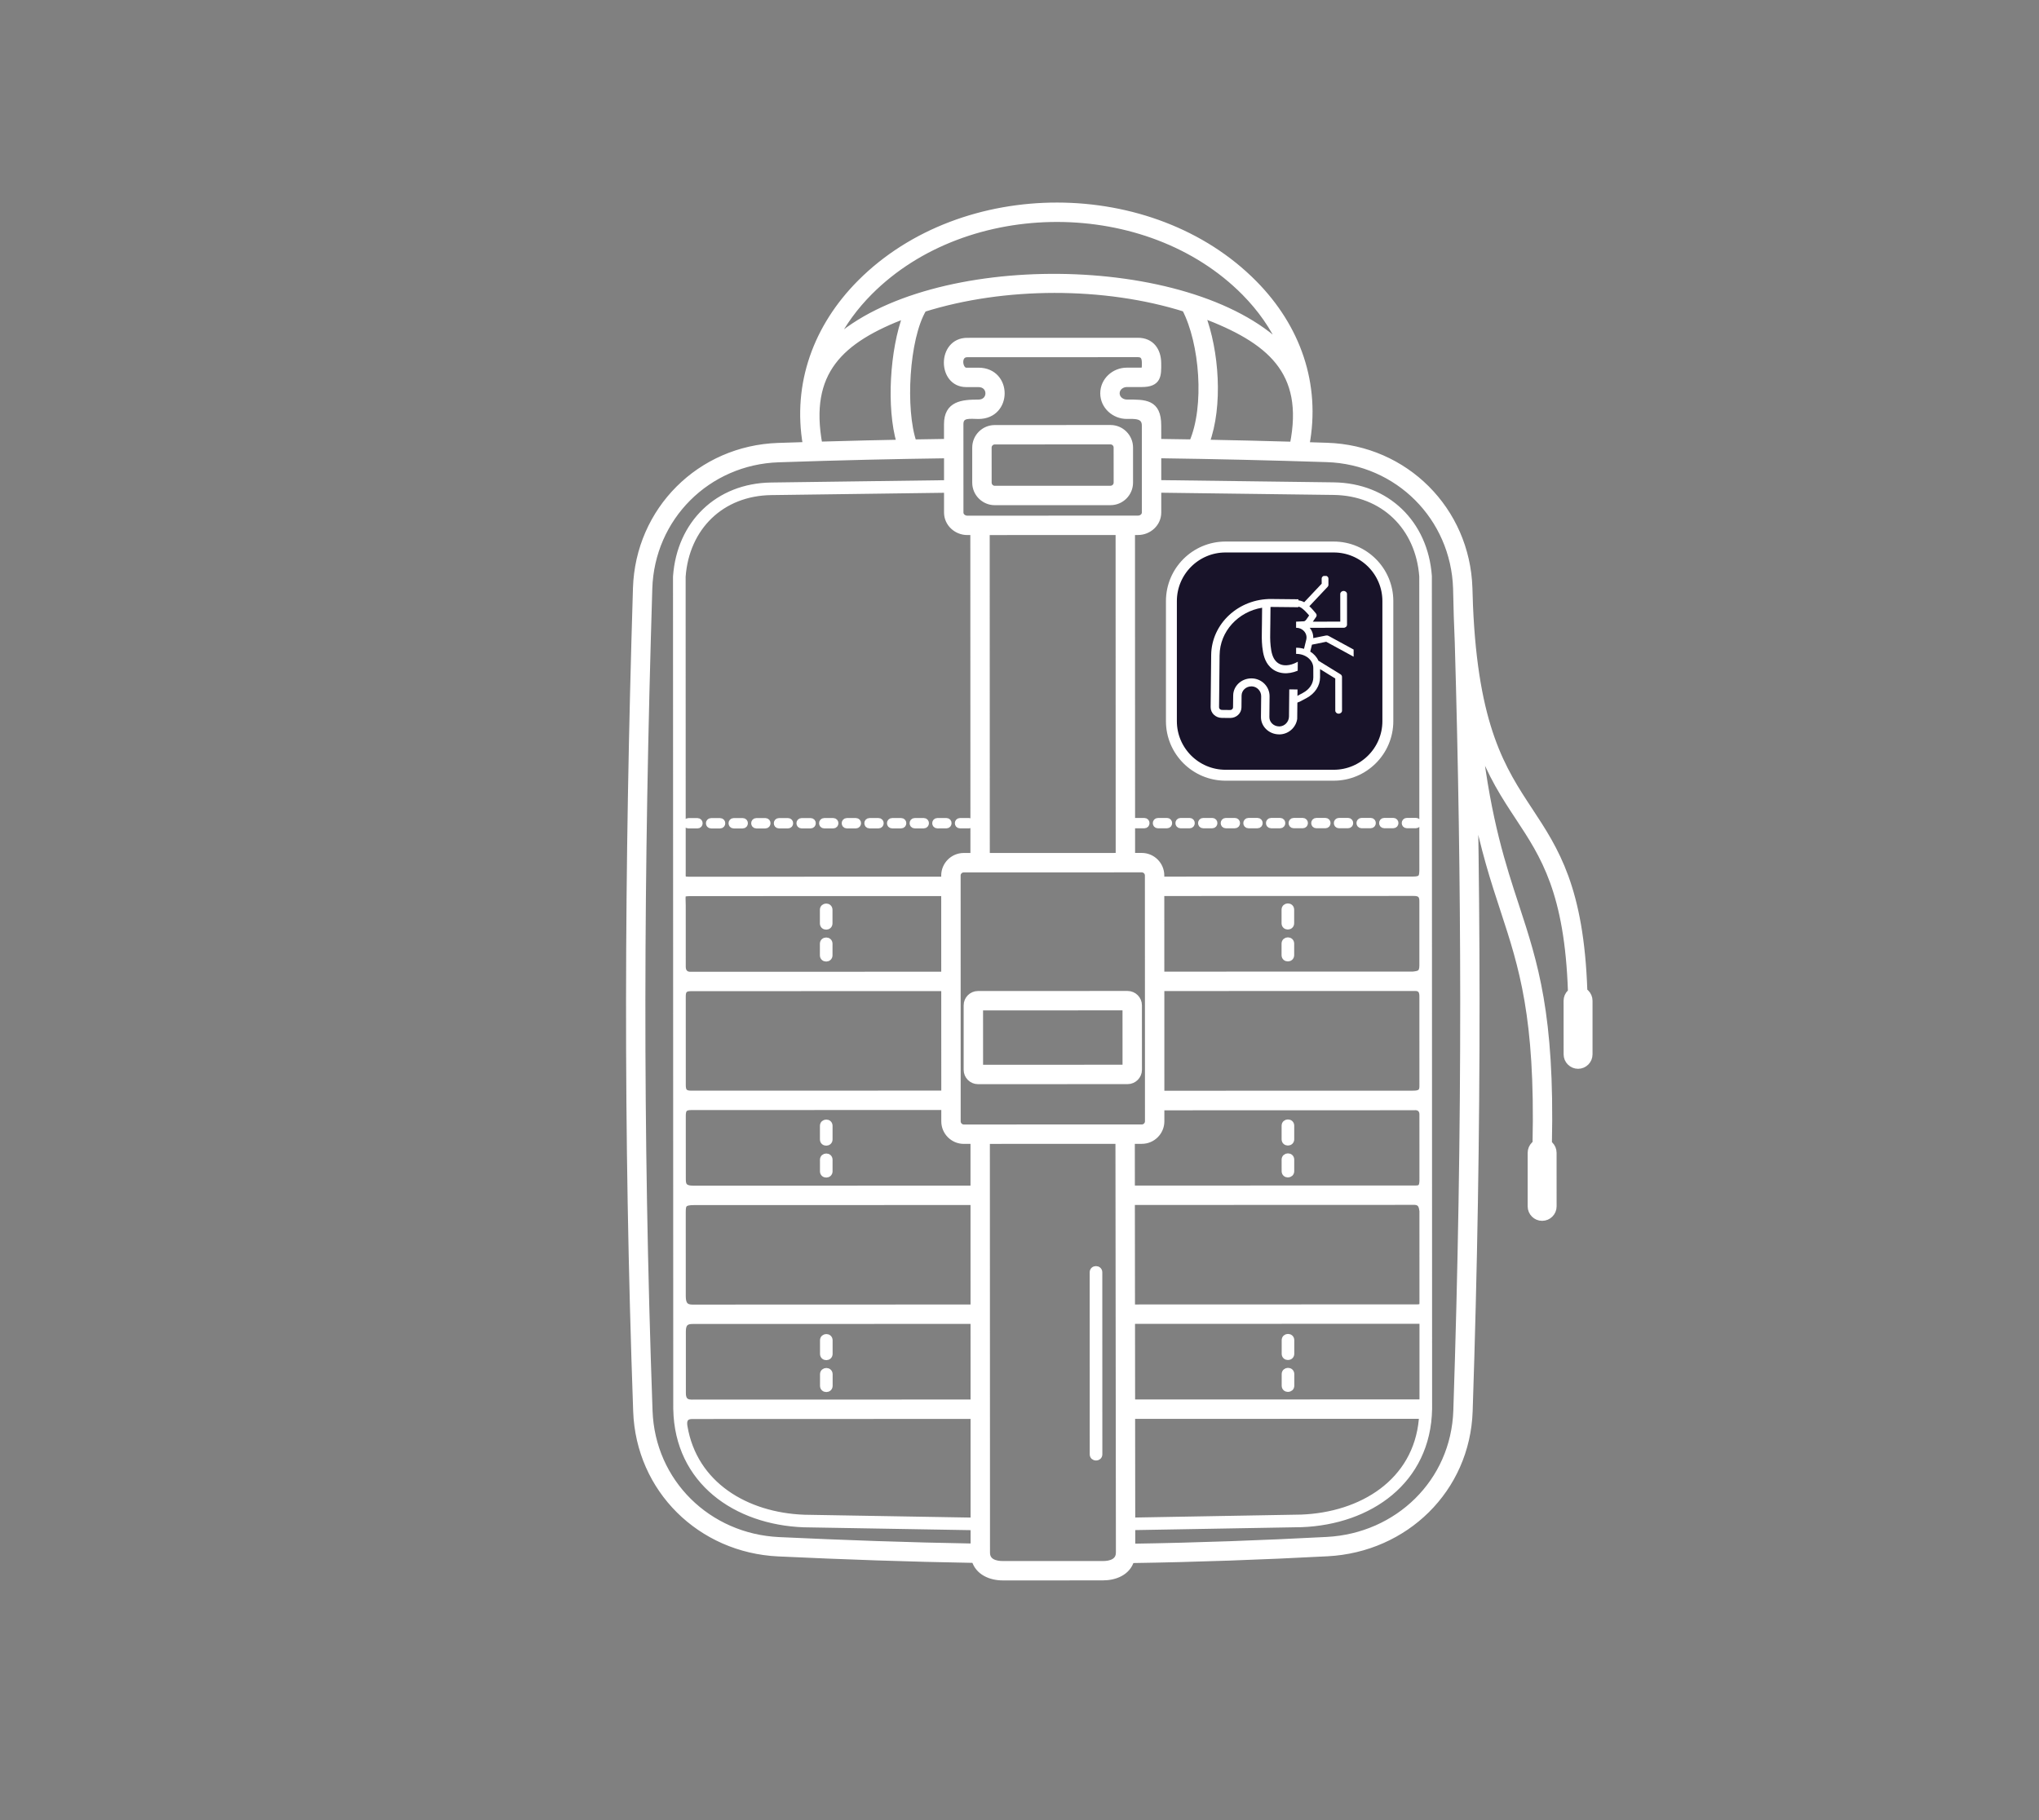 <?xml version="1.0" encoding="UTF-8" standalone="no"?><!DOCTYPE svg PUBLIC "-//W3C//DTD SVG 1.1//EN" "http://www.w3.org/Graphics/SVG/1.1/DTD/svg11.dtd"><svg width="100%" height="100%" viewBox="0 0 84 75" version="1.1" xmlns="http://www.w3.org/2000/svg" xmlns:xlink="http://www.w3.org/1999/xlink" xml:space="preserve" xmlns:serif="http://www.serif.com/" style="fill-rule:evenodd;clip-rule:evenodd;stroke-linejoin:round;stroke-miterlimit:2;"><rect x="0" y="0" width="84" height="75" fill="#808080" stroke="none"/><rect id="Survival-Kit" serif:id="Survival Kit" x="0" y="0" width="83.972" height="74.453" style="fill:none;"/><path d="M40.098,35.268l-0.004,-13.341l-0.245,0c-0.447,0 -0.838,-0.352 -0.838,-0.808l0,-0.935l-7.238,0.097c-2.049,0.027 -3.497,1.447 -3.647,3.477l0.003,12.12c0,0.345 -0.043,0.369 0.325,0.369l10.441,-0.003l0,-0.167c0,-0.445 0.363,-0.809 0.808,-0.809l0.395,0Zm5.195,24.657c0,0.184 -0.28,0.184 -0.28,-0l-0.002,-7.496c0,-0.184 0.28,-0.184 0.28,-0l0.002,7.496Zm18.521,-12.805c0.019,0.014 0.036,0.029 0.053,0.045c0.086,0.086 0.139,0.205 0.139,0.336l0.001,2.209c-0,0.132 -0.053,0.251 -0.14,0.337c-0.086,0.086 -0.205,0.139 -0.336,0.139c-0.131,0 -0.25,-0.053 -0.336,-0.139c-0.086,-0.086 -0.14,-0.205 -0.14,-0.336l-0,-2.209c-0,-0.131 0.053,-0.25 0.139,-0.337c0.019,-0.019 0.04,-0.036 0.062,-0.052c0.113,-5.22 -0.561,-7.279 -1.325,-9.611c-0.397,-1.211 -0.818,-2.495 -1.168,-4.315c0.045,2.685 0.068,5.341 0.07,7.998c0.003,5.566 -0.091,11.129 -0.284,16.958c-0.107,3.235 -2.652,5.696 -5.857,5.865c-2.693,0.142 -5.388,0.239 -8.085,0.28c-0.154,0.512 -0.671,0.713 -1.167,0.713l0,0.001l-4.122,0.001c-0.499,0.001 -1.019,-0.207 -1.171,-0.722c-2.695,-0.045 -5.388,-0.141 -8.081,-0.267c-3.211,-0.15 -5.746,-2.63 -5.861,-5.86c-0.207,-5.828 -0.299,-11.391 -0.294,-16.959c0.005,-5.566 0.106,-11.129 0.285,-16.957c0.099,-3.227 2.639,-5.758 5.862,-5.867c0.38,-0.013 0.759,-0.025 1.138,-0.036c-0.438,-2.524 0.439,-4.882 2.239,-6.69c4.232,-4.247 12.023,-4.238 16.237,0.027c1.788,1.81 2.623,4.16 2.151,6.666c0.283,0.009 0.567,0.018 0.851,0.027c3.224,0.104 5.759,2.638 5.865,5.862c0.008,0.24 0.016,0.479 0.023,0.718c0.211,5.032 1.358,6.773 2.459,8.444c1.076,1.633 2.11,3.202 2.253,7.451c0.026,0.017 0.051,0.037 0.073,0.06c0.086,0.086 0.14,0.205 0.14,0.336l0,2.209c0,0.131 -0.053,0.25 -0.139,0.336c-0.086,0.086 -0.205,0.14 -0.336,0.14c-0.131,-0 -0.25,-0.054 -0.336,-0.14c-0.087,-0.086 -0.14,-0.205 -0.14,-0.336l-0.001,-2.209c0,-0.131 0.054,-0.25 0.14,-0.336c0.012,-0.013 0.026,-0.025 0.04,-0.036c-0.138,-4.102 -1.128,-5.605 -2.159,-7.169c-0.571,-0.866 -1.154,-1.75 -1.621,-3.064c0.385,3.213 0.979,5.026 1.527,6.698c0.779,2.38 1.467,4.48 1.352,9.791Zm-3.763,-20.663c-0.031,-0.689 -0.054,-1.422 -0.069,-2.205l0,-0.008c-0.096,-2.925 -2.399,-5.227 -5.325,-5.322c-2.312,-0.075 -4.624,-0.129 -6.937,-0.16l0,1.141l7.223,0.093c2.198,0.028 3.766,1.562 3.925,3.741l0,0.01l0.01,34.308l-0,0.002c-0.055,2.981 -2.46,4.645 -5.259,4.752l-6.971,0.122l0.001,0.799c2.673,-0.041 5.345,-0.139 8.015,-0.279c2.911,-0.153 5.23,-2.384 5.328,-5.326c0.193,-5.828 0.286,-11.386 0.284,-16.94c-0.003,-4.847 -0.079,-9.697 -0.225,-14.728Zm-6.851,28.767c-0.001,-0.186 -0.278,-0.183 -0.279,-0l-0,0.559c0.001,0.186 0.278,0.183 0.279,0l0,-0.559Zm-0.279,1.874c0.001,0.185 0.279,0.182 0.28,-0l-0,-0.476c-0.001,-0.186 -0.279,-0.182 -0.28,0l0,0.476Zm0.277,-10.712c-0.001,-0.186 -0.279,-0.183 -0.28,-0l0,0.559c0.001,0.186 0.279,0.183 0.28,0l-0,-0.559Zm-0.279,1.874c0.001,0.185 0.278,0.182 0.279,-0l0,-0.476c-0.001,-0.186 -0.278,-0.182 -0.28,0l0.001,0.476Zm0.276,-10.776c-0.001,-0.185 -0.278,-0.182 -0.279,0.001l-0,0.559c0.001,0.186 0.278,0.182 0.279,-0l0,-0.56Zm-0.279,1.874c0.001,0.186 0.279,0.183 0.28,0l-0,-0.475c-0.001,-0.186 -0.279,-0.183 -0.28,0l0,0.475Zm-18.735,15.871c-0.001,-0.186 -0.278,-0.182 -0.279,0l-0,0.56c0.001,0.185 0.278,0.182 0.279,-0.001l0,-0.559Zm-0.279,1.874c0.001,0.186 0.279,0.183 0.28,0l-0,-0.475c-0.001,-0.186 -0.279,-0.183 -0.28,-0l0,0.475Zm0.277,-10.712c-0.001,-0.186 -0.279,-0.182 -0.28,0l0,0.56c0.001,0.185 0.279,0.182 0.28,-0.001l-0,-0.559Zm-0.279,1.874c0.001,0.186 0.278,0.182 0.279,-0l0,-0.476c-0.001,-0.185 -0.278,-0.182 -0.279,0.001l-0,0.475Zm0.276,-10.775c-0.001,-0.186 -0.278,-0.183 -0.279,-0l-0,0.559c0.001,0.186 0.278,0.183 0.279,0l0,-0.559Zm-0.279,1.874c0.001,0.186 0.279,0.182 0.28,-0l-0,-0.476c-0.001,-0.185 -0.279,-0.182 -0.28,0l0,0.476Zm-5.762,15.491l0.001,2.545c-0,0.193 0.047,0.392 0.352,0.392l11.616,-0.003l-0.001,-3.356l-11.567,0.003c-0.227,0 -0.401,0.06 -0.401,0.419Zm0.387,-0.978l11.581,-0.004l-0.001,-4.339l-11.519,0.003c-0.432,-0 -0.452,0.118 -0.452,0.423l0.001,3.447c-0,0.297 0.081,0.47 0.39,0.47Zm18.116,-0.005l11.751,-0.004c0.205,-0.003 0.213,-0.069 0.208,-0.24l-0.001,-3.73c-0.024,-0.184 -0.062,-0.351 -0.296,-0.37l-11.667,0.004l0.005,4.34Zm11.819,0.556l-11.818,0.003l0.004,3.356l11.815,-0.003c0.14,-0 0.143,-0.032 0.14,-0.162l-0,-3.08c-0.002,-0.097 -0.017,-0.12 -0.141,-0.114Zm0.001,3.915l-11.815,0.004l0.005,4.306l6.961,-0.123c2.474,-0.094 4.727,-1.455 4.963,-4.044c0.012,-0.132 0.016,-0.143 -0.114,-0.143Zm-18.354,0.005l-11.588,0.004c-0.273,-0 -0.36,0.155 -0.315,0.425c0.401,2.402 2.544,3.67 4.926,3.759l6.978,0.119l-0.001,-4.307Zm-11.972,-12.366l0.001,2.552c0,0.257 0.004,0.444 0.436,0.443l11.532,-0.003l-0,-1.959l-0.395,0c-0.445,0 -0.808,-0.363 -0.808,-0.808l-0,-0.589l-10.421,0.003c-0.28,0 -0.345,0.098 -0.345,0.361Zm0.331,-0.92l10.435,-0.003l-0.002,-4.34l-10.434,0.003c-0.274,0 -0.331,0.116 -0.331,0.337l0.001,3.643c-0,0.211 0.036,0.36 0.331,0.36Zm18.823,-8.988c-0,-0.136 -0.113,-0.248 -0.249,-0.248l-7.334,0.002c-0.136,-0 -0.249,0.112 -0.248,0.249l0.002,10.13c0,0.136 0.113,0.249 0.249,0.249l7.334,-0.002c0.136,-0 0.249,-0.113 0.249,-0.249l-0.003,-10.131Zm0.562,8.991l10.388,-0.003c0.355,-0 0.362,-0.169 0.359,-0.353l-0.001,-3.639c0.004,-0.193 -0.044,-0.371 -0.331,-0.356l-10.416,0.003l0.001,4.348Zm10.395,0.563l-10.395,0.003l0,0.574c0,0.445 -0.363,0.808 -0.808,0.808l-0.409,0l0.002,1.959l11.681,-0.003c0.231,0.007 0.271,-0.096 0.282,-0.302l-0.001,-2.755c0.002,-0.128 -0.076,-0.316 -0.352,-0.284Zm-30.113,-8.317l0.001,2.538c-0,0.074 0.022,0.314 0.31,0.314l10.455,-0.003l-0.001,-3.357l-10.413,0.003c-0.438,0 -0.352,0.033 -0.352,0.505Zm19.715,-1.07l10.361,-0.002c0.356,0.002 0.376,-0.106 0.386,-0.357l-0.003,-12.133c-0.152,-2.029 -1.6,-3.448 -3.649,-3.475l-7.22,-0.093l0,0.936c0.001,0.456 -0.389,0.808 -0.837,0.808l-0.245,0l0.004,13.341l0.395,0c0.445,0 0.808,0.363 0.808,0.808l0,0.167Zm10.389,0.557l-10.389,0.003l0.001,3.356l10.368,-0.003c0.255,-0.028 0.379,-0.053 0.379,-0.378l-0,-2.615c0.005,-0.22 -0.051,-0.37 -0.359,-0.363Zm-11.463,-2.973c-0.121,-0 -0.123,0.186 0.001,0.186l0.372,0c0.122,0 0.124,-0.186 0,-0.186l-0.373,-0Zm11.561,0.183c0.121,-0 0.123,-0.187 -0,-0.187l-0.373,0.001c-0.122,-0 -0.124,0.186 -0,0.186l0.373,-0Zm-0.933,0c0.122,0 0.124,-0.186 0,-0.186l-0.373,-0c-0.121,-0 -0.123,0.186 0.001,0.186l0.372,0Zm-0.932,0c0.122,0 0.124,-0.186 0,-0.186l-0.373,0c-0.122,0 -0.123,0.187 0,0.187l0.373,-0.001Zm-0.932,0.001c0.122,-0 0.123,-0.187 -0,-0.187l-0.373,0c-0.122,0 -0.124,0.187 -0,0.187l0.373,-0Zm-0.932,0c0.121,-0 0.123,-0.186 -0,-0.186l-0.373,-0c-0.122,-0 -0.124,0.186 -0,0.186l0.373,0Zm-0.933,0c0.122,0 0.124,-0.186 0,-0.186l-0.373,-0c-0.121,-0 -0.123,0.186 0,0.186l0.373,0Zm-0.932,0.001c0.122,-0 0.124,-0.187 0,-0.187l-0.373,0c-0.122,0 -0.123,0.187 0,0.187l0.373,-0Zm-0.932,-0c0.122,-0 0.123,-0.187 -0,-0.187l-0.373,0c-0.122,0 -0.124,0.187 -0,0.187l0.373,-0Zm-0.932,0c0.121,0 0.123,-0.186 -0.001,-0.186l-0.372,-0c-0.122,-0 -0.124,0.186 -0,0.186l0.373,0Zm-0.933,0c0.122,0 0.124,-0.186 0,-0.186l-0.373,-0c-0.121,0 -0.123,0.186 0,0.186l0.373,0Zm-0.932,0.001c0.122,-0 0.123,-0.187 -0,-0.187l-0.373,0c-0.122,0 -0.123,0.187 0,0.187l0.373,-0Zm-0.932,-0c0.121,-0 0.123,-0.187 -0,-0.187l-0.373,0.001c-0.122,-0 -0.124,0.186 -0,0.186l0.373,-0Zm-19.715,-0.181c-0.122,0 -0.124,0.187 -0,0.186l0.373,0c0.122,0 0.123,-0.186 -0,-0.186l-0.373,0Zm11.56,0.183c0.122,0 0.124,-0.186 0,-0.186l-0.373,-0c-0.122,-0 -0.123,0.186 0,0.186l0.373,0Zm-0.932,0c0.122,0 0.123,-0.186 -0,-0.186l-0.373,0c-0.122,0 -0.124,0.187 -0,0.187l0.373,-0.001Zm-0.932,0.001c0.121,-0 0.123,-0.187 -0,-0.187l-0.373,0c-0.122,0 -0.124,0.187 -0,0.187l0.373,-0Zm-0.933,-0c0.122,-0 0.124,-0.187 0,-0.186l-0.373,-0c-0.121,-0 -0.123,0.186 0,0.186l0.373,-0Zm-0.932,0c0.122,0 0.124,-0.186 -0,-0.186l-0.373,-0c-0.122,-0 -0.123,0.186 0,0.186l0.373,0Zm-0.932,0.001c0.122,-0.001 0.123,-0.187 -0,-0.187l-0.373,0c-0.122,0 -0.124,0.187 -0,0.187l0.373,-0Zm-0.933,-0c0.122,-0 0.124,-0.187 0,-0.187l-0.372,0c-0.122,0 -0.124,0.187 -0,0.187l0.372,-0Zm-0.932,0c0.122,0 0.124,-0.186 0,-0.186l-0.373,-0c-0.121,-0 -0.123,0.186 0,0.186l0.373,0Zm-0.932,0c0.122,0 0.123,-0.186 -0,-0.186l-0.373,-0c-0.122,-0 -0.124,0.186 0,0.186l0.373,0Zm-0.932,0.001c0.121,-0 0.123,-0.187 -0,-0.187l-0.373,0c-0.122,0 -0.124,0.187 -0,0.187l0.373,-0Zm-0.933,-0c0.122,-0 0.124,-0.187 0,-0.187l-0.373,0c-0.121,0.001 -0.123,0.187 0,0.187l0.373,-0Zm-0.932,0c0.122,0 0.124,-0.186 0,-0.186l-0.373,-0c-0.122,-0 -0.123,0.186 0,0.186l0.373,0Zm11.314,-16.382l4.768,-0.002c0.445,0 0.808,0.363 0.809,0.808l-0,1.446c0,0.446 -0.363,0.809 -0.808,0.809l-4.768,0.001c-0.445,0 -0.809,-0.363 -0.809,-0.808l-0,-1.446c-0,-0.445 0.363,-0.808 0.808,-0.808Zm4.768,0.558l-4.768,0.001c-0.136,-0 -0.249,0.113 -0.249,0.249l0.001,1.446c-0,0.136 0.112,0.249 0.248,0.249l4.769,-0.002c0.136,0 0.249,-0.112 0.249,-0.248l-0.001,-1.447c0,-0.136 -0.112,-0.249 -0.249,-0.248Zm-5.096,3.735l0.004,13.341l5.426,-0.002l-0.004,-13.341l-5.426,0.002Zm7.067,-3.722c0.463,0.006 0.928,0.013 1.393,0.021c0.638,-1.476 0.435,-4.089 -0.296,-5.498c-3.316,-1.044 -7.452,-1.034 -10.767,0.007c-0.725,1.222 -0.873,4.144 -0.412,5.492c0.459,-0.008 0.916,-0.015 1.372,-0.022l0,-0.727c-0,-0.837 0.633,-0.893 1.298,-0.893c0.545,-0 0.545,-0.755 0,-0.755l-0.504,-0c-1.067,0 -1.078,-1.79 0.043,-1.79l7.034,-0.002c0.558,-0 0.832,0.411 0.837,0.918c0.007,0.52 0.011,0.872 -0.685,0.872l-0.612,-0c-0.213,0 -0.415,0.156 -0.415,0.378c0,0.222 0.202,0.377 0.415,0.377c0.753,-0 1.298,-0.017 1.298,0.948l0.001,0.674Zm-8.709,0.558c-1.095,0.015 -2.197,0.035 -3.312,0.061c-1.188,0.028 -2.394,0.063 -3.624,0.105c-2.923,0.098 -5.232,2.397 -5.322,5.324c-0.179,5.828 -0.28,11.387 -0.285,16.942c-0.005,5.555 0.087,11.112 0.295,16.939c0.104,2.936 2.412,5.187 5.329,5.323c2.67,0.125 5.341,0.221 8.014,0.266l-0.001,-0.79l-6.987,-0.119c-2.799,-0.104 -5.205,-1.767 -5.261,-4.748l-0.001,-0.002l-0.01,-34.309l0.001,-0.009c0.158,-2.179 1.725,-3.714 3.923,-3.744l7.241,-0.097l-0,-1.142Zm7.87,-4.166l-7.034,0.002c-0.421,0 -0.319,0.672 -0.043,0.671l0.504,0c1.28,-0 1.281,1.874 0.001,1.874c-0.33,0 -0.74,-0.085 -0.739,0.334l0.001,3.641c-0,0.148 0.138,0.249 0.278,0.249l7.034,-0.002c0.14,-0 0.278,-0.101 0.278,-0.249l-0.001,-3.585c-0,-0.436 -0.443,-0.39 -0.739,-0.39c-0.519,0.001 -0.974,-0.407 -0.974,-0.936c-0,-0.53 0.454,-0.937 0.973,-0.937l0.613,-0.001c0.132,0 0.13,-0.124 0.128,-0.307c-0.002,-0.185 -0.03,-0.364 -0.28,-0.364Zm-6.59,26.358l6.162,-0.002c0.259,0 0.471,0.212 0.471,0.471l0.001,2.657c-0,0.259 -0.212,0.471 -0.471,0.471l-6.162,0.002c-0.26,-0 -0.472,-0.212 -0.472,-0.471l-0,-2.657c-0.001,-0.259 0.211,-0.471 0.471,-0.471Zm6.073,0.558l-5.985,0.001l0.001,2.48l5.985,-0.001l-0.001,-2.48Zm-0.291,5.5l-5.413,0.002l0.005,16.963c0,0.373 0.338,0.466 0.653,0.466l4.122,-0.001l0,0.001c0.311,-0 0.651,-0.098 0.651,-0.467l0,-0l0.001,-0l-0.019,-16.964Zm3.635,-28.776c1.183,0.022 2.366,0.051 3.549,0.085c0.607,-3.029 -0.966,-4.307 -3.722,-5.347c0.571,1.502 0.73,3.742 0.173,5.262Zm-12.387,-5.251c-2.707,1.027 -4.112,2.34 -3.562,5.332c0.645,-0.019 1.288,-0.036 1.929,-0.051c0.458,-0.011 0.914,-0.02 1.37,-0.029c-0.426,-1.459 -0.275,-3.825 0.263,-5.252Zm15.498,1.303c-0.365,-0.817 -0.892,-1.565 -1.545,-2.226c-3.994,-4.042 -11.432,-4.05 -15.443,-0.025c-0.603,0.606 -1.103,1.286 -1.472,2.025c3.966,-3.616 14.616,-3.548 18.46,0.226Zm0.982,11.653l1.952,-0l0.001,2.215l-1.953,0l0.001,2.238l-2.363,0.001l-0.001,-2.238l-1.958,0l-0.001,-2.215l1.958,-0l-0,-2.175l2.363,-0.001l0.001,2.175Zm1.393,0.559l-1.953,0.001l-0,-2.176l-1.245,0.001l0.001,2.175l-1.958,0.001l-0,1.096l1.958,-0.001l0.001,2.238l1.244,-0l-0,-2.238l1.952,-0.001l-0,-1.096Zm-4.812,-3.796l4.466,-0.001c1.18,-0.001 2.145,0.963 2.145,2.143l0.001,4.466c0.001,1.18 -0.964,2.144 -2.143,2.145l-4.466,0.001c-1.18,0 -2.145,-0.964 -2.145,-2.144l-0.001,-4.465c-0.001,-1.18 0.963,-2.145 2.143,-2.145Zm4.466,0.558l-4.466,0.001c-0.871,0 -1.584,0.714 -1.584,1.586l0.001,4.465c0.001,0.871 0.715,1.585 1.586,1.585l4.465,-0.002c0.871,0 1.585,-0.714 1.585,-1.585l-0.001,-4.466c-0.001,-0.871 -0.715,-1.584 -1.586,-1.584Z" style="fill:#fff;fill-rule:nonzero;stroke:#fff;stroke-width:0.24px;"/><path d="M57.175,24.77c-0,-1.231 -0.999,-2.23 -2.23,-2.23l-4.458,0c-1.23,0 -2.229,0.999 -2.229,2.23l-0,4.945c-0,1.23 0.999,2.229 2.229,2.229l4.458,0c1.231,0 2.23,-0.999 2.23,-2.229l-0,-4.945Z" style="fill:#181329;stroke:#fff;stroke-width:0.45px;stroke-linecap:round;stroke-miterlimit:1.5;"/><clipPath id="_clip1"><path d="M55.763,23.733l-2.37,0.001l0.004,5.69l2.37,-0.002l-0.004,-5.689Z"/></clipPath><g clip-path="url(#_clip1)"><path d="M56.122,26.96l-1.391,-0.758c-0.031,-0.016 -0.067,-0.022 -0.103,-0.015l-0.527,0.107c0.006,-0.153 -0.044,-0.302 -0.146,-0.425l1.399,-0.001c0.077,-0 0.139,-0.057 0.139,-0.127l-0.001,-1.264c0,-0.07 -0.062,-0.126 -0.139,-0.126c-0.077,-0 -0.139,0.056 -0.139,0.126l0.001,1.138l-1.13,0.001l0.134,-0.194c0.032,-0.044 0.029,-0.101 -0.007,-0.144l-0.108,-0.129c-0.05,-0.06 -0.105,-0.116 -0.163,-0.169l0.753,-0.799c0.001,-0.002 0.002,-0.004 0.004,-0.006c0.003,-0.004 0.005,-0.007 0.008,-0.011c0.002,-0.004 0.004,-0.007 0.006,-0.011c0.002,-0.003 0.004,-0.007 0.006,-0.011c0.001,-0.004 0.003,-0.008 0.004,-0.012c0.001,-0.004 0.002,-0.008 0.003,-0.011c0.001,-0.005 0.001,-0.009 0.001,-0.014c0,-0.002 0.001,-0.005 0.001,-0.007l-0,-0.253c-0,-0.07 -0.063,-0.126 -0.139,-0.126c-0.078,0 -0.14,0.057 -0.14,0.127l0.001,0.206l-0.72,0.763c-0.097,-0.054 -0.209,-0.084 -0.323,-0.084c-0.114,0.001 -0.226,0.03 -0.324,0.085l-0.72,-0.763l-0,-0.206c-0,-0.07 -0.063,-0.126 -0.139,-0.126c-0.078,-0 -0.139,0.056 -0.139,0.126l-0,0.253c-0,0.002 0.001,0.005 0.001,0.007c-0,0.005 0,0.009 0.001,0.014c0.001,0.003 0.001,0.007 0.003,0.011c0.001,0.004 0.003,0.008 0.004,0.012c0.001,0.004 0.003,0.007 0.005,0.011c0.002,0.004 0.004,0.007 0.007,0.011c0.002,0.004 0.005,0.007 0.008,0.011c0.001,0.002 0.003,0.004 0.004,0.005l0.753,0.798c-0.057,0.053 -0.111,0.11 -0.161,0.17l-0.109,0.129c-0.035,0.043 -0.038,0.1 -0.007,0.145l0.135,0.193l-1.13,0.001l-0.001,-1.138c0,-0.07 -0.062,-0.126 -0.139,-0.126c-0.077,-0 -0.139,0.056 -0.139,0.126l0.001,1.264c0,0.07 0.062,0.127 0.139,0.127l1.4,-0.001c-0.103,0.123 -0.153,0.272 -0.146,0.425l-0.528,-0.106c-0.035,-0.007 -0.071,-0.001 -0.102,0.015l-1.39,0.76c-0.066,0.036 -0.087,0.114 -0.048,0.174c0.026,0.039 0.072,0.061 0.12,0.061c0.024,-0 0.049,-0.006 0.071,-0.019l1.343,-0.733l0.587,0.118l0.071,0.286c-0.152,0.094 -0.269,0.224 -0.338,0.376c-0.001,0.001 -0.002,0.002 -0.005,0.002l-0.903,0.56c-0.038,0.024 -0.061,0.063 -0.061,0.105l0.001,1.39c0,0.07 0.062,0.127 0.139,0.127c0.077,-0 0.139,-0.057 0.139,-0.127l-0.001,-1.324l0.626,-0.387l0,0.339c0.001,0.349 0.211,0.669 0.562,0.856l0.274,0.145l0,0.37c0,0.07 -0.139,0.126 -0.062,0.126c0.077,-0 0.062,-0.056 0.062,-0.126l-0,-0.272l0.278,-0.099l0.273,-0.145c0.351,-0.187 0.561,-0.508 0.561,-0.857l-0,-0.338l0.626,0.386l0.001,1.324c-0,0.069 0.062,0.126 0.139,0.126c0.077,0 0.139,-0.057 0.139,-0.126l-0.001,-1.391c0,-0.042 -0.023,-0.081 -0.061,-0.105l-0.905,-0.558c-0.001,-0.001 -0.003,-0.001 -0.005,-0.002c-0.068,-0.152 -0.186,-0.282 -0.337,-0.376l0.07,-0.286l0.587,-0.119l1.344,0.732c0.022,0.012 0.047,0.018 0.072,0.018c0.047,-0 0.093,-0.022 0.119,-0.061c0.039,-0.061 0.018,-0.138 -0.048,-0.174Zm-3.192,-1.657c0.076,-0.09 0.162,-0.172 0.256,-0.245c0.125,-0.095 0.315,-0.095 0.44,0c0.095,0.072 0.181,0.154 0.257,0.244l0.049,0.06l-0.117,0.168c-0.021,0.031 -0.05,0.054 -0.083,0.07l-0.326,0.016l-0.325,-0.016c-0.033,-0.015 -0.062,-0.039 -0.083,-0.069l-0.118,-0.168l0.05,-0.06Zm0.883,1.058l-0.092,0.375c-0.099,-0.029 -0.204,-0.045 -0.314,-0.045c-0.11,0 -0.215,0.017 -0.313,0.045l-0.093,-0.374c-0.031,-0.125 0.001,-0.253 0.087,-0.351c0.079,-0.09 0.196,-0.142 0.319,-0.142c0.123,0 0.238,0.051 0.318,0.142c0.087,0.098 0.119,0.225 0.088,0.35Zm0.29,1.164l0.001,0.386c-0,0.258 -0.159,0.497 -0.424,0.638l-0.271,0.145l-0.272,-0.144c-0.265,-0.142 -0.424,-0.38 -0.424,-0.638l-0.001,-0.386c0,-0.321 0.312,-0.582 0.695,-0.582c0.384,-0 0.696,0.26 0.696,0.581Z" style="fill:#fff;fill-rule:nonzero;"/></g><clipPath id="_clip2"><path d="M49.92,24.657l3.571,0.037l-0.057,5.575l-3.571,-0.037l0.057,-5.575Z"/></clipPath><g clip-path="url(#_clip2)"><path d="M52.384,24.682l2.789,0.029c0.923,0.009 1.664,0.725 1.655,1.6l-0.034,3.252c-0.004,0.39 -0.323,0.725 -0.734,0.733c-0.008,-0 -0.015,-0 -0.023,-0c-0.415,-0.005 -0.747,-0.326 -0.743,-0.719l0.008,-0.819l-1.846,-0.019l-0.008,0.79c-0.004,0.389 -0.324,0.725 -0.735,0.733c-0.008,-0 -0.015,-0 -0.023,-0.001c-0.414,-0.004 -0.747,-0.325 -0.743,-0.718l0.009,-0.853c0.002,-0.207 -0.16,-0.394 -0.378,-0.407c-0.007,0 -0.015,-0 -0.022,-0c-0.222,-0.002 -0.405,0.167 -0.407,0.378l-0.005,0.491c-0.003,0.242 -0.211,0.435 -0.466,0.433l-0.347,-0.004c-0.255,-0.002 -0.459,-0.2 -0.457,-0.442l0.022,-2.148c0.014,-1.289 1.127,-2.323 2.488,-2.309Zm-2.141,2.314l-0.022,2.147c-0.001,0.06 0.05,0.11 0.114,0.11l0.346,0.004c0.063,0 0.116,-0.048 0.116,-0.108l0.006,-0.492c0.004,-0.392 0.344,-0.707 0.757,-0.703c0.013,-0 0.026,0 0.04,0.001c0.398,0.024 0.706,0.349 0.702,0.739l-0.008,0.853c-0.003,0.211 0.177,0.384 0.4,0.386l0.012,0.001c0.216,-0.005 0.393,-0.188 0.396,-0.409l0.011,-1.118l2.539,0.026l-0.012,1.148c-0.002,0.211 0.177,0.384 0.4,0.387l0.013,-0c0.216,-0.004 0.393,-0.187 0.395,-0.408l0.033,-3.253c0.008,-0.692 -0.581,-1.261 -1.311,-1.268l-2.789,-0.029c-0.014,0 -0.027,0.002 -0.041,0.002l-0.007,0.697c-0.001,0.067 -0.003,0.134 -0.003,0.2c-0.005,0.245 -0.01,0.476 0.016,0.71c0.026,0.24 0.072,0.483 0.231,0.642c0.111,0.111 0.252,0.161 0.426,0.153c0.274,-0.013 0.594,-0.183 0.778,-0.412c0.329,-0.41 -0.062,-0.866 -0.246,-1.043c-0.067,-0.065 -0.066,-0.169 0.003,-0.232c0.068,-0.064 0.178,-0.062 0.244,0.003c0.513,0.496 0.616,1.046 0.274,1.471c-0.245,0.305 -0.66,0.521 -1.034,0.54c-0.023,0.001 -0.045,0.002 -0.067,0.002c-0.247,-0.003 -0.463,-0.09 -0.629,-0.256c-0.23,-0.23 -0.292,-0.538 -0.325,-0.834c-0.027,-0.253 -0.022,-0.506 -0.017,-0.749c0,-0.066 0.002,-0.131 0.003,-0.197l0.007,-0.665c-0.985,0.163 -1.741,0.973 -1.751,1.954Z" style="fill:#fff;fill-rule:nonzero;"/></g></svg>